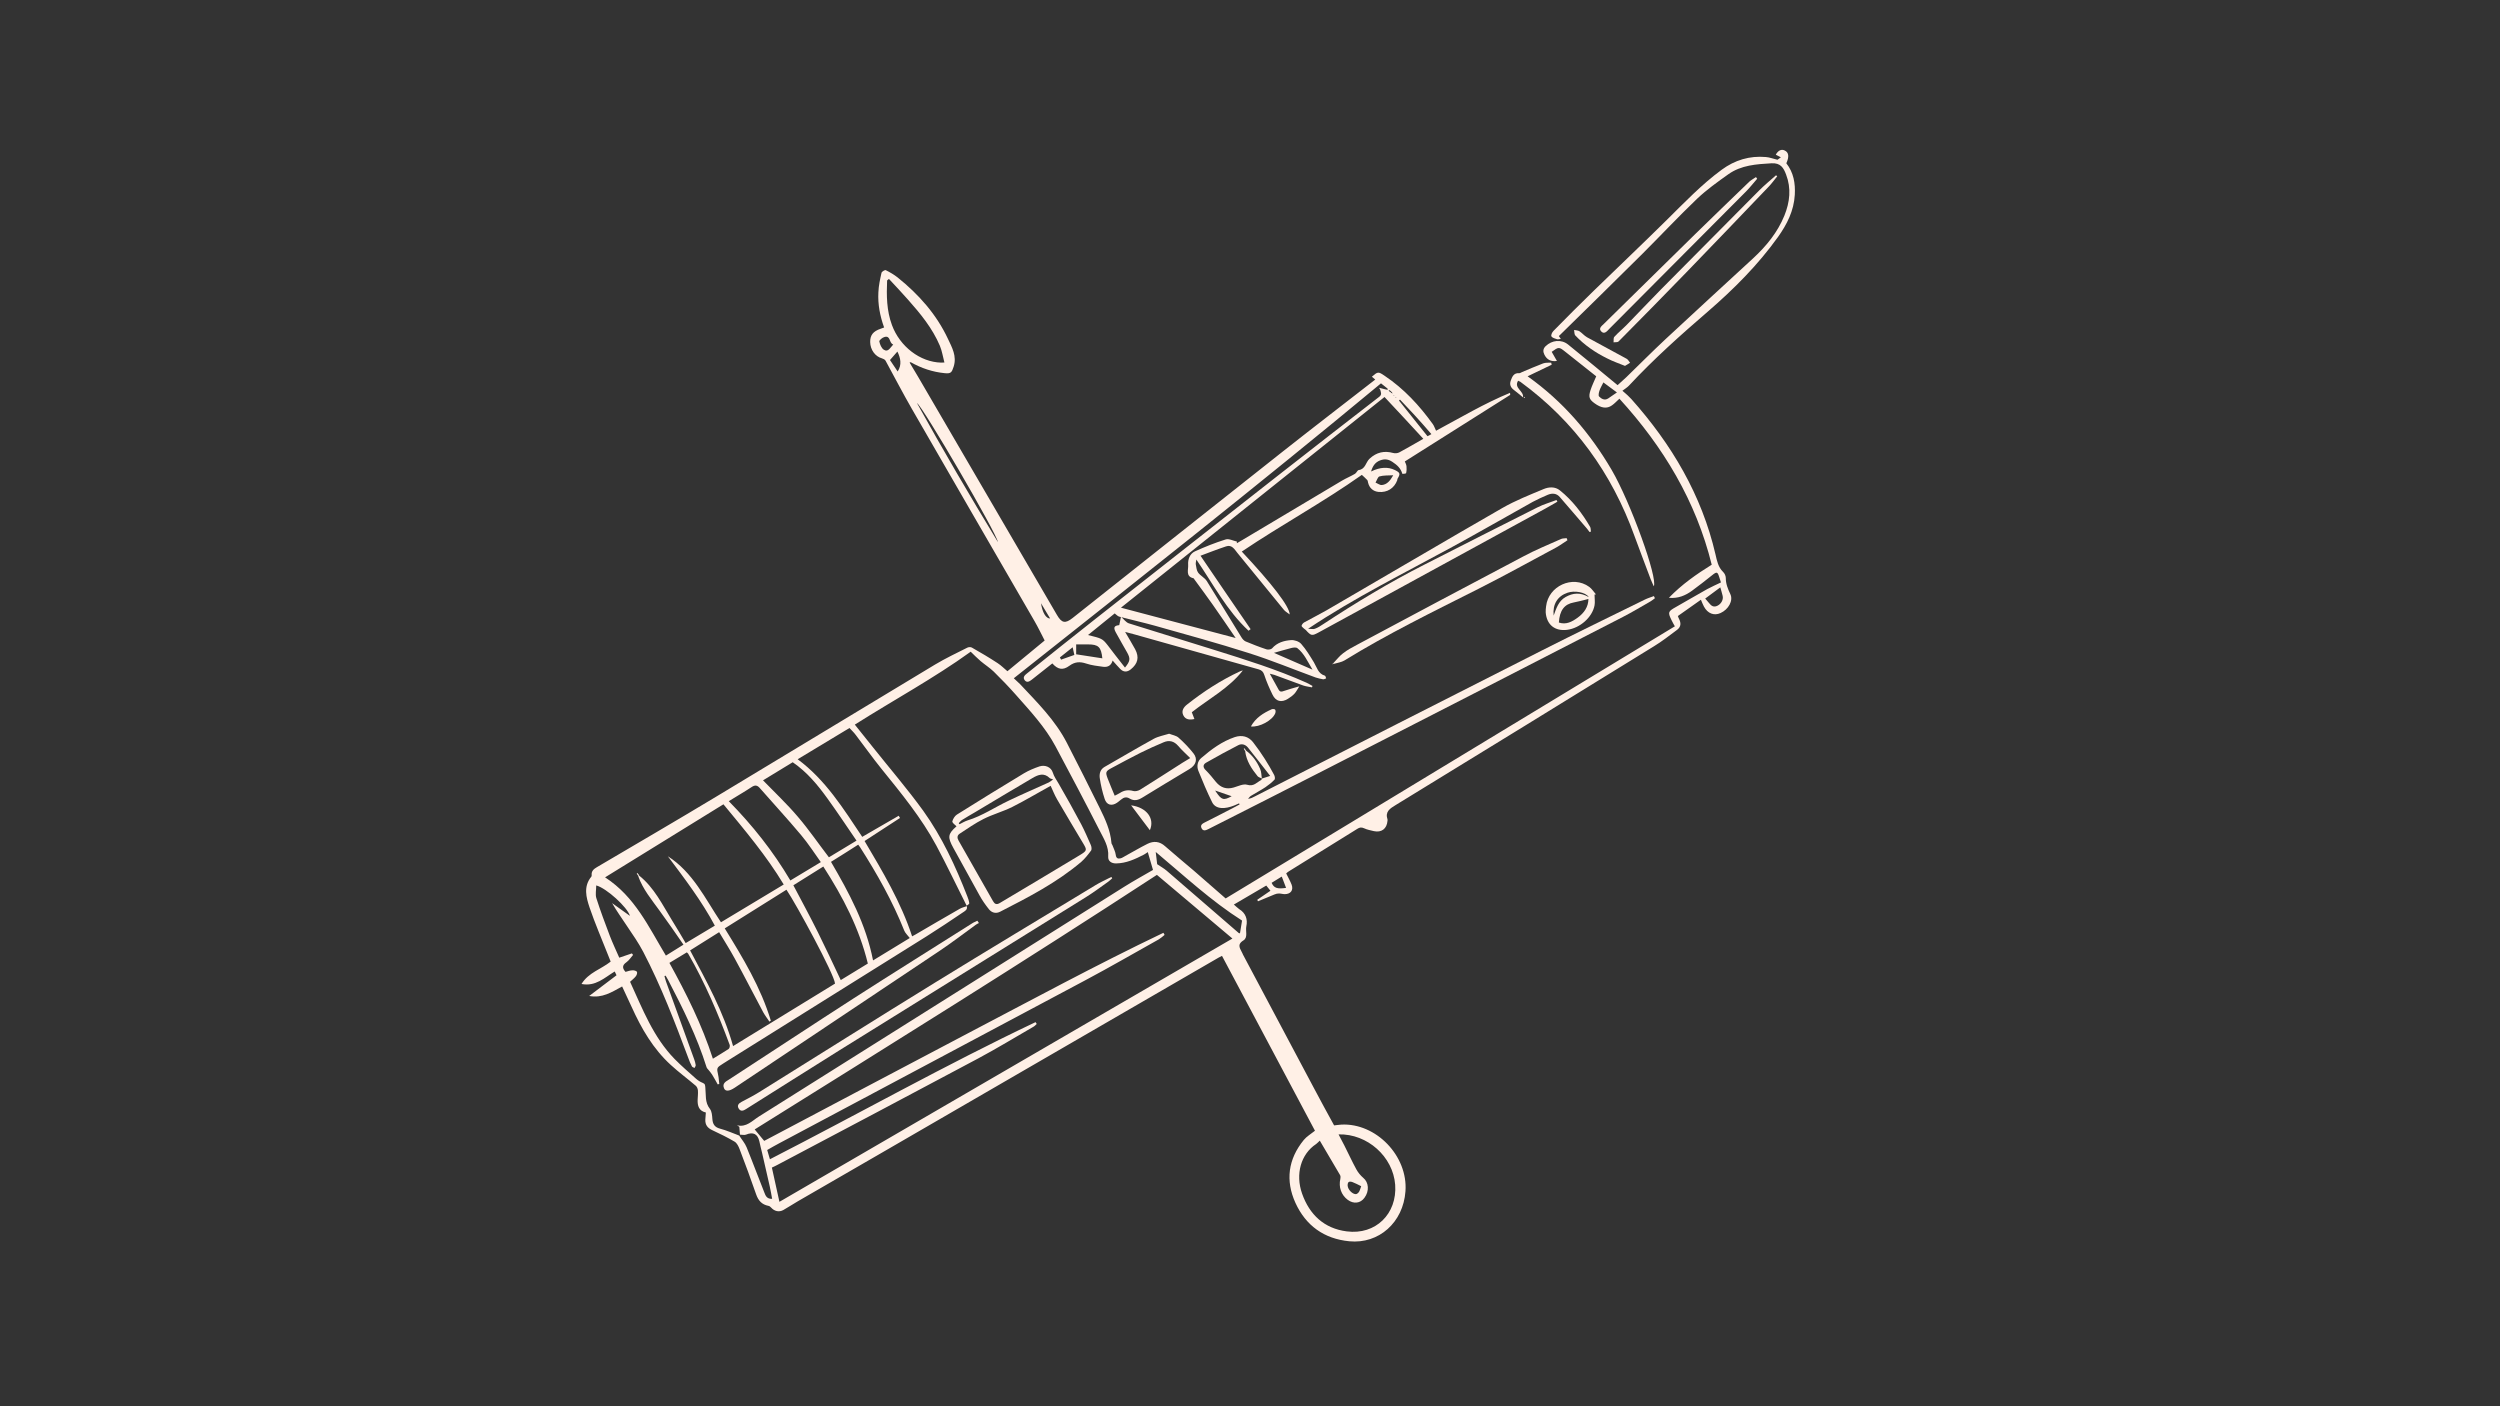<?xml version="1.0" encoding="utf-8"?>
<!-- Generator: Adobe Illustrator 27.6.0, SVG Export Plug-In . SVG Version: 6.00 Build 0)  -->
<svg version="1.1" id="Layer_1" xmlns="http://www.w3.org/2000/svg" xmlns:xlink="http://www.w3.org/1999/xlink" x="0px" y="0px"
	 viewBox="0 0 1920 1080" style="enable-background:new 0 0 1920 1080;" xml:space="preserve">
<rect x="0" y="0" width="1920" height="1080" fill="#333333" stroke="none"/>
<style type="text/css">
	.st0{fill:#FFF0E6;}
</style>
<g id="hubble">
	<g>
		<path class="st0" d="M1065.9,299.3c-0.1-0.3-0.2-0.6-0.3-0.9c-1.9-1.5-3.8-3-5-4c-93.1,77.3-187.6,151.7-282,226.5
			c1.5,1.4,3.2,2.9,4.8,4.5c13.2,14.1,27,27.7,36,45.2c8.5,16.6,17,33.3,25.2,50c4.2,8.5,8.2,17.1,9,26.8c0,0.6,0.5,1.1,0.7,1.6
			c0.9,2.5,2.3,5,2.6,7.5c0.3,2.7,1.7,3.2,3.7,2.7c1.3-0.3,2.4-1.2,3.6-1.8c5.7-3.1,11.2-6.4,17-9.3c4.8-2.4,9.4-2,13.6,1.8
			c7.3,6.4,14.8,12.6,22.2,18.9c8.3,7.2,16.5,14.4,24.3,21.2c115.3-69.8,230.2-139.5,345-209c-0.6-1.1-1.7-2.8-2.5-4.6
			c-3-6.1-2.8-6.8,3.1-10.1c8.1-4.6,16.1-9.3,24.3-13.9c3.3-1.8,6.8-3.3,10.5-5.1c-0.3-0.9-0.8-2.5-1.3-4c-1.3-4.2-1.9-4.4-5.4-1.6
			c-5.2,4.1-10.3,8.2-15.7,12.1c-4.9,3.5-10.4,6-17.6,5.3c10.1-10.4,21.3-18.2,32.9-25.4c-12.1-48.9-37.2-90.6-70.9-127.5
			c-2.2,2-3.8,3.8-5.7,5.1c-3.9,2.8-8.2,2.2-13.4-1.6c-4-2.9-4.8-4.8-3.1-10c1.1-3.5,2.8-6.9,4.4-10.7c-7.7-6.1-15.7-12.5-23.7-18.8
			c-4.9-3.9-5.1-3.9-10.5,0c1.3,2.2,2.6,4.5,4,7c-4.6,0.7-7.7-1-9.6-4.8c-1.2-2.4-1.1-4.5,0.9-6.5c4.8-4.7,12.1-5.5,17.3-1.3
			c12.7,10.2,25.1,20.6,38,31.2c2.1-1.9,4.4-4,6.7-6.1c10.1-9.8,20-19.8,30.3-29.4c22.3-20.8,44.9-41.4,67.3-62.1
			c10-9.3,18.6-19.8,23.8-32.6c4.2-10.4,5.4-20.9,1.3-31.6c-1.9-5-4.1-9-11.2-8.6c-11.7,0.7-23.2,1.4-33.1,8.4
			c-8.3,5.9-16.7,11.9-24.1,18.9c-14.3,13.7-27.9,28.2-41.9,42.2c-21.3,21.2-42.8,42.2-64.2,63.2c0.5,0.7,0.9,1.3,1.5,2.2
			c-1.3,0.1-2.2,0.5-3,0.2c-1.5-0.5-3.5-1-4.2-2.2c-0.5-0.9,0.5-3.1,1.5-4.1c10.3-10.5,20.7-20.9,31.2-31.1
			c18.6-18.1,37.4-35.9,55.8-54.1c13.6-13.4,26.7-27.2,42.2-38.6c10.2-7.5,21.5-10.9,34-9.8c2.8,0.2,5.5,1.3,8.9,2.1
			c0.3-0.2,1.4-1,2.6-1.9c-1.6-0.8-2.8-1.4-3.9-2c1.8-3.3,4.4-4.5,6.9-3.2c3.1,1.5,3.5,4.7,1.2,9.8c5.6,7.1,7,15.4,6.5,24.2
			c-0.7,12.3-6,22.7-12.9,32.4c-15.4,21.5-34,40.1-53.9,57.3c-21,18.1-41.6,36.5-60.5,56.8c-1.4,1.5-3.3,2.6-5.1,4
			c2,1.8,3.1,2.6,4,3.5c1,0.9,2,1.9,2.9,2.9c30.9,34.7,54,73.6,64.6,119.3c1.1,4.8,2,9.7,5.8,13.4c1.2,1.1,2.1,3.1,2.1,4.6
			c0,4.6,1.6,8.5,3.5,12.5c2.4,5-1.5,11.8-7.5,14.5c-5,2.3-9.9,0.4-12.8-5c-0.8-1.5-1.4-3.1-2.3-5.2c-6,4.3-11.9,8.4-17.7,12.5
			c0.4,1.1,0.6,1.7,0.9,2.2c1.7,3.3,1.5,6.2-1.6,8.5c-5.8,4.3-11.5,8.8-17.6,12.5c-66,40.7-132.1,81.4-198.3,121.9
			c-4.4,2.7-8.4,5-6.4,11.1c0.1,0.3,0,0.8,0,1.1c-0.5,6.1-4.6,9.2-10.5,7.9c-2.5-0.6-5.2-1.1-7.5-2.2c-2-0.9-3.4-0.7-5.1,0.4
			c-17.6,10.9-35.2,21.8-52.7,32.7c-0.8,0.5-1.5,1.1-2,1.6c1.5,3.1,3.1,5.8,4.2,8.7c1.5,4.2-0.8,7.2-5.3,7.2c-1.5,0-3-0.5-4.4-0.5
			c-1.1,0-2.3,0.2-3.4,0.7c-4.3,1.7-8.5,3.5-12.8,5.3c-0.2-0.4-0.4-0.8-0.5-1.2c3.3-2.3,6.7-4.6,10.1-6.9c-1-1.3-2.1-2.6-3.2-4
			c-8.2,4.8-16.4,9.6-24.9,14.6c1.7,1.4,2.8,2.6,4.1,3.5c5.1,3.1,6.6,7.9,5.5,13.1c-0.8,3.7,1.4,8.6-2.2,10.9
			c-5.7,3.5-2.1,6.7-0.7,10.2c0.1,0.2,0.2,0.5,0.3,0.7c18,34,36,67.9,54.1,101.8c5.2,9.9,10.6,19.7,15.9,29.4c2-0.2,3.8-0.5,5.5-0.6
			c26.7-1.4,51.3,24.1,49.3,51.2c-1.7,23.9-20.4,40.6-43.1,38.4c-19.4-1.9-33.4-12-41.4-29.5c-7.8-17.2-5.6-33.6,6.4-48.3
			c2.2-2.7,5.5-4.6,8.6-7.1c-23.5-44.1-47.4-89.2-71.4-134.3c-1.2,0.6-2,1-2.7,1.4c-85.2,49.4-170.5,98.8-255.8,148.2
			c-22.4,13-44.9,25.9-67.3,38.9c-3.7,2.2-7.3,4.5-11.1,6.7c-3.3,1.8-6.8,1-9.4-1.9c-0.5-0.6-1.3-1.2-2-1.3c-5.1-1-7.8-4-9.5-8.9
			c-4-11.6-8.3-23.2-12.7-34.7c-0.8-2.1-2-4.6-3.8-5.7c-5.4-3.2-11.1-6-16.9-8.7c-3.8-1.7-5.8-4.1-5.6-8.3c0.1-1.7,0.2-3.5,0.4-5.4
			c-5.3-1.2-6.5-5.1-6.3-9.9c0.1-2.4,0.4-4.7,0.2-7.1c-0.1-1.2-0.7-2.7-1.6-3.5c-6.3-5.4-13.1-10.4-19.2-16
			c-13.6-12.4-22.6-28-30.1-44.6c-2.4-5.2-4.8-10.3-7.3-15.7c-8,4.4-15.4,9.2-25.3,7.3c6.9-5.2,13.9-10.5,21-15.9
			c-0.3-0.7-0.8-1.7-1.4-2.9c-7.9,4.8-14.7,11.7-25.5,9.6c5.4-8.8,15-11.3,22.4-17.2c-0.6-1.6-1.4-3.3-2-5
			c-4.8-12.2-10-24.2-14.2-36.5c-2.6-7.8-4.9-16.2,1.4-23.8c0.2-0.2,0.2-0.7,0.2-1.1c-0.3-3.1,1.6-4.7,4-6.1
			c30.6-18,61.3-35.9,91.7-54.2c56.1-33.7,111.9-67.7,168-101.4c8-4.8,16.5-8.8,24.8-13c1-0.5,2.7-0.6,3.6,0
			c6.7,3.8,13.3,7.7,19.7,11.9c2.9,1.9,5.3,4.4,7.5,6.2c9.8-8.1,19.2-15.9,28.6-23.6c-2.6-5-5-10.1-7.8-14.9
			c-31.4-54.3-62.9-108.6-94.2-163c-7-12.2-13.5-24.7-20.2-37c-0.5-0.9-1.8-1.5-2.8-1.8c-5.1-1.4-8.9-6.5-9-12.5
			c-0.1-5.3,2.3-8.3,8-10.2c0.9-0.3,1.8-0.7,2.7-1c-3.2-8.9-4.9-17.8-4.4-27c0.2-5.1,1.3-10.1,2.4-15c0.2-0.9,2.7-2.4,3.3-2
			c3.2,1.6,6.3,3.4,9.1,5.6c16.2,13,29.9,28.4,38.7,47.3c3,6.4,6.9,13.1,4.3,21.2c-1.4,4.3-2,5.5-6.8,5c-9.3-0.9-18-3.8-26.1-8.4
			c-0.3,0-0.6,0-0.9,0.1c0.1,0.2,0.2,0.5,0.3,0.7c2,3.4,4.1,6.8,6.1,10.2c35.6,61,71.1,122,106.7,183c3.7,6.4,6.4,6.9,12.1,2.4
			c54-42.8,108-85.7,162.1-128.4c23.3-18.4,46.8-36.4,70.3-54.7c-0.6-0.5-1.6-1.3-2.6-2.2c4.6-3.9,4.8-4.1,9.8-0.7
			c14.8,9.9,26.7,22.8,37,37.1c1.1,1.5,1.6,3.4,2.5,5.1c18.7-10,36.9-20.9,56.8-29.1c0.1,0.9,0.2,1.5,0.1,1.6
			c-26.9,17-53.8,34-80.9,51.1c0.2,0.6,1.1,2.1,1.3,3.6c0.2,1.8,0.1,3.7-0.3,5.4c-0.1,0.4-2.8,0.6-2.9,0.5c-1.2-4.3-4-6.8-7.8-9.3
			c-3.4-2.2-6.2-2.2-9.3-1c-3.7,1.4-5.7,4.3-6.9,8.5c6.9-3.4,13-3.7,18.3-1.1c4.1,2,4.3,2.9,2,6.7c-0.2,0.3-0.1,0.8-0.2,1.1
			c-2.3,6.2-7.7,9.6-14.3,9c-4.2-0.4-7.1-3-8.1-7.1c-0.2-0.7-0.2-1.5-0.6-2c-1.5-1.6-3.1-3-4.2-4c-29.5,20.9-61.8,38.4-92.2,58.9
			c22.8,24.3,36.7,42.1,36.8,48.3c-1.9-1.5-3.5-2.3-4.5-3.6c-11.9-14.5-23.7-29.1-35.7-43.7c-2.2-2.7-4.2-6.5-8.6-5
			c-6.7,2.2-13.2,4.8-19.7,7.2c13,19.1,25.7,37.8,38.5,56.4c-0.5,0.4-1.1,0.8-1.6,1.2c-16.7-15.5-27.1-35.7-40.1-54.7
			c-0.2,1.5-0.6,2.8-0.4,3.9c0.4,2.1,0.6,4.6,1.8,6.2c1.8,2.4,5,3.9,6.6,6.4c9,14.3,17.7,28.8,26.6,43.2c0.8,1.3,1.9,2.6,3.2,3.2
			c5.3,2.2,10.6,4.3,16.1,6.1c1.2,0.4,3.4,0.1,4.2-0.7c3.9-4.5,9.2-6,14.6-6.4c2.6-0.2,6.2,1,7.9,3c3.7,4.2,6.7,9.2,9.7,14.1
			c2.3,3.8,3.2,8.7,8.4,10.2c0.5,0.1,0.7,1.3,1,2.1c-0.8,0.2-1.6,0.8-2.3,0.7c-1.9-0.3-3.9-0.8-5.8-1.4
			c-17.2-6.3-34.1-13.3-51.5-18.8c-23.8-7.6-48-14.2-72.1-21c-9-2.5-18.1-4.5-27.1-6.9c-1.3-0.3-2.3-1.5-3.6-2.5
			c-6.7,5.4-13.5,10.9-20.5,16.6c10.6,2.6,11.1,2.8,15,7.7c2,2.5,3.9,5.1,5.9,7.7c2.5,3.2,5,6.4,7.5,9.6c4-4.9,4.3-6.8,1.7-11.5
			c-2.9-5.2-6-10.4-8.8-15.6c-2-3.8-1.2-5.1,2.7-5.5c0.4-2,0.8-3.9,1.3-6.4c2.4,2,3.9,4.3,6,5c21.8,6.9,43.8,13.5,65.6,20.4
			c24,7.5,48.1,15,71.1,25.3c1.5,0.7,2.9,1.6,4.4,2.4c-0.1,0.4-0.2,0.7-0.4,1.1c-2.2-0.5-4.5-0.7-6.6-1.4
			c-7.5-2.7-14.9-5.5-22.3-8.2c-0.9-0.3-1.9-0.5-3.5-0.9c2.5,4.5,4.6,8.3,6.7,12.1c1,1.9,2.2,1.9,4,1.2c3.7-1.3,7.5-2.3,12-3.6
			c-1.6,2.5-2.5,4.3-3.8,5.7c-1.4,1.5-3.2,2.8-5,3.9c-5,3.1-9.3,2-11.8-3.2c-2.4-4.9-4.6-9.9-6.3-15.1c-0.8-2.5-2-3.6-4.2-4.3
			c-32-9-63.9-18-95.9-27c-2.1-0.6-4.2-1.1-6.8-1.8c2.8,4.9,5.4,9,7.7,13.3c3.3,6.2,2.1,11.1-3.4,15.5c-2.8,2.2-5.5,2.2-8-0.3
			c-2-2-3.8-4.2-5.9-6.5c-1.1,4-3.9,5.2-7.2,4.8c-4.4-0.6-8.9-1.1-13.1-2.5c-4.8-1.6-8.7-1.4-12.9,1.7c-5,3.7-8.9,2.9-13.1-1.8
			c-5.2,4.2-10.5,8.3-15.8,12.5c-1.8,1.4-3.8,2.6-5.5,0.3c-1.5-2.1,0-3.7,1.7-5c17.5-14,35-28.1,52.6-41.9
			c47.3-37.2,94.6-74.4,142-111.5c25.3-19.8,50.6-39.5,76.1-59.2c2.2-1.7,1.2-3.4,0.8-5.2c-0.2-0.7-0.8-1.3-1-1.7
			c2,0.5,3.8,0.9,5.6,1.4C1065,299.2,1065.4,299.2,1065.9,299.3z M1066.4,299.5c0.2,0.3,0.3,0.6,0.5,1c0.3,0.2,0.6,0.4,0.9,0.6
			s0.6,0.4,0.8,0.7c0.3,0.1,0.6,0.3,0.9,0.4c-0.1-0.2-0.3-0.5-0.4-0.8c-0.3-0.3-0.5-0.5-0.8-0.8c-0.3-0.2-0.6-0.5-0.8-0.7
			C1067.1,299.8,1066.8,299.7,1066.4,299.5z M516.4,707.3c3.5,5.6,6.8,11.2,10.2,17c7.5-4.5,14.9-8.9,22.4-13.4
			c-10.2-19.1-23.3-36.2-36.1-53.3c19.2,12.3,28.6,32.4,40.8,50.7c16.1-9.7,32.1-19.3,48.2-29c-13.3-22.1-29.8-41.6-46.3-61.6
			c-30.4,18.7-60.4,37.3-90.9,56.1c23,14.9,33.5,38.2,46.7,60.1c4.2-2.6,8.5-5.3,13.5-8.4c-6.2-9-12.2-17.7-18.5-26.3
			c-6-8.3-12.7-16.3-16.2-26.2c0.2-0.2,0.4-0.4,0.6-0.6C502.5,681.7,508.8,695,516.4,707.3z M719.1,649.4
			c-11.5-21.4-26.9-40.1-42.1-58.9c-6.9-8.5-13.2-17.5-19.9-26.2c-1.3-1.8-3-3.3-4.7-5.2c-13.4,8.1-26.7,16.1-39.8,24
			c21.4,15.8,35.1,37.9,49.6,59.6c9.3-5.4,18.7-10.8,28-16.2c0.3,0.6,0.7,1.1,1,1.7c-9,5.8-18,11.7-27.2,17.7
			c13.9,23.5,27.9,46.9,36.5,73.2c0.4-0.2,1.5-0.8,2.6-1.4c11.3-6.6,22.5-13.2,33.9-19.7c1.7-1,3.7-1.4,5.5-2.1
			c0.8,2.8-1.5,3.8-3.1,4.9c-9.2,6.2-18.4,12.4-27.8,18.3c-50.8,31.8-101.6,63.5-152.4,95.3c-1.3,0.8-2.5,1.6-3.8,2.4
			c-5.1,3.2-5.1,3.2-3.8,9.1c0.5,2.2,0.5,4.4,0.8,6.6c-0.4,0.1-0.8,0.2-1.2,0.3c-1.4-2.5-2.8-5.1-4.3-7.5c-0.9-1.4-2-2.7-3.1-4
			c-0.4-0.5-0.9-0.9-1.1-1.5c-7.4-23.6-18.3-45.6-29.7-67.4c-0.6-1.1-1.2-2.1-1.8-3.1c-0.3,0.1-0.6,0.2-0.9,0.3
			c0.4,1.4,0.7,2.8,1.2,4.2c7.2,20,14.5,40,21.7,59.9c0.5,1.4,0.9,2.8,1.1,4.3c0.1,0.7-0.6,1.5-0.9,2.2c-0.7-0.4-1.7-0.6-2-1.2
			c-1.1-2.1-2-4.2-2.8-6.5c-10.3-27.6-20.9-55.2-34.5-81.3c-3.6-6.9-8.1-13.4-12.5-19.9c-3.8-5.8-7.9-11.4-11.5-17.7
			c4.6,3.3,9.2,6.5,13.7,9.8c-1.9-6.6-18-21.3-25.9-23.4c0,3.4-0.8,6.9,0.1,9.8c3.1,9.7,6.7,19.3,10.3,28.8
			c2.2,5.7,4.8,11.2,7.3,16.9c3.3-1.1,6.5-2.2,9.7-3.3c0.3,0.4,0.6,0.8,0.9,1.2c-1.7,1.9-3.1,4.2-5.1,5.6c-3.3,2.3-3.3,4.5-0.7,7.4
			c1.7-0.4,3.5-1.2,5.3-1.2c1.2-0.1,3.1,0.4,3.5,1.2s-0.2,2.6-1,3.5c-1.2,1.5-2.8,2.7-4.3,4.1c9.6,20.9,17.8,42.5,34.2,59.3
			c5.2,5.3,10.9,10.2,16.5,15.2c1.5,1.3,3.2,2.4,5,3.1c2,0.8,1.9,1.7,2.1,3.7c0.6,5.5-0.5,11.3,3.5,16.3c1.5,1.9,1.7,5.1,1.9,7.8
			c0.3,3.9,1.7,6.3,5.9,7.4c5,1.3,9.8,3.5,14.7,5.3c1.9,3,4.4,5.8,5.7,9c4.7,11.5,9,23.2,13.6,34.7c0.9,2.3,1.8,5.1,6,4.9
			c-0.6-3.2-1.1-6.3-1.8-9.4c-1.9-8.6-3.9-17.2-5.9-25.8c-0.7-3-1.5-5.9-2.1-8.9c-1.3-5.8-4.8-7.5-10.3-5.2c-1.3,0.5-3,0-4.6,0
			c-0.1-1.7-0.3-3.5-0.5-6c0,0-0.9-0.6-1.8-1.2c7.2,1.8,11.7-3.5,16.8-6.7c93.5-58.8,187-117.6,280.5-176.4c7.3-4.6,15-8.8,22.2-13
			c-1.3-4.5-2.7-9-4-13.7c-0.9,0.6-1.8,1.3-2.9,1.9c-6.8,3.5-13.6,6.7-21.5,6.8c-3.7,0-6.2-1.9-6-5.2c0.6-7.8-3.5-13.9-6.6-20.1
			c-11-21.6-22.4-43.1-33.8-64.5c-8-15-19.6-27.3-30.7-39.9c-5.4-6.1-11-11.9-16.8-17.6c-3.1-3-6.8-5.3-10.1-8.1
			c-2.7-2.3-5.2-4.9-7.6-7.2c-28.1,20.3-59,37-89,56c4.7,5.9,9.4,11.7,14,17.5c12.9,16.2,26.4,31.9,38.5,48.6
			c14.5,20.2,24.9,42.7,33.9,65.8c0.7,1.7,1.3,3.5,1.5,5.3c0.1,0.6-1.3,1.3-2,1.9C734.7,680.4,727.3,664.7,719.1,649.4z M890,721.4
			c-18.8,10.5-37.4,21.3-56.4,31.4c-78.3,41.8-156.7,83.4-235.1,125.2c-3.1,1.6-6.1,3.4-9.3,5.2c0.7,2.4,1.4,4.6,2.1,7.1
			c68.3-35,134.9-72.5,204-105.3c0.3,0.5,0.6,0.9,0.9,1.4c-0.9,0.8-1.7,1.8-2.8,2.3c-14,8.1-27.8,16.5-42,24.1
			c-51.3,27.4-102.7,54.5-154.1,81.7c-1.4,0.8-2.8,1.4-4.5,2.2c2,8.9,3.9,17.8,5.8,26.3c116-67.4,231.9-134.7,347.9-202.2
			c-19.2-16.2-38.7-32.6-58-48.9c-102.3,66.8-205.6,131-308.9,195.5c2.4,2.9,4.7,5.7,7.3,8.8c50.9-26.9,102-54,153.2-80.9
			c51-26.7,101.5-54.1,153.4-78.9c0.3,0.5,0.6,1,0.9,1.6C893,719.2,891.6,720.4,890,721.4z M1063.3,304.9
			C995.5,359,928.4,412.8,860.9,466.7c29.8,7.9,58.9,15.6,88.1,23.3c-6-8.7-11.8-17.4-17.9-26c-4.5-6.4-9.2-12.7-13.8-19
			c-0.2-0.3-0.4-0.8-0.7-0.9c-6.3-1.4-3.8-6.6-4.1-10.3c-0.3-4.2,1.3-8.6,5.3-10.4c7.7-3.5,15.5-6.6,23.5-9.1c2.5-0.8,5.7,1,8.6,1.6
			c0,0.4,0,0.9,0,1.3c1.4-0.8,2.7-1.6,4.1-2.4c25.6-15.2,51.1-30.5,76.7-45.7c3.2-1.9,6.7-3.3,9.9-5.2c1.2-0.7,1.8-2.7,2.9-2.9
			c5.2-0.7,5.3-5.9,8.3-8.7c5.4-5,11.3-6.3,18.2-4.4c1.5,0.4,3.4,0.2,4.7-0.5c6-3.2,11.9-6.7,18.4-10.4
			C1082.9,325.8,1072.9,315.2,1063.3,304.9z M530,729.9c12.6,23.8,25.7,47.2,33,73.5c25.8-15.8,52.1-31.9,78.3-48
			c-0.5-7.1-29.8-61-37.3-72.1c-15.7,9.8-31.3,19.6-47.4,29.7c14,22.7,27.7,45.3,35.4,70.9c-0.4,0.2-0.8,0.5-1.1,0.7
			c-1.6-2.4-3.3-4.6-4.7-7.1c-7.4-13.8-14.5-27.8-22-41.5c-3.7-6.8-7.8-13.2-11.9-20.1C544.6,720.7,537.3,725.3,530,729.9z
			 M1010.8,878.6c-11.7,7.7-16.1,23.1-10.8,38.1c5.7,16.2,17,26.8,34.3,29c22.2,2.9,38.8-13.5,37.2-35.8
			c-1.6-21.5-21.3-39.3-43.5-38.7c1.6,3,3.1,5.8,4.5,8.6c3.1,6.1,5.9,12.3,9.2,18.3c1.3,2.4,3.2,4.7,5.3,6.5
			c4.2,3.4,4.8,10.1,0.9,15.3c-3.1,4.3-8.3,4.9-12.8,1.6c-5-3.7-7.2-9.8-5.7-16.2c0.2-0.9,0.2-2-0.2-2.8
			c-5.1-8.8-10.3-17.6-15.6-26.5C1012.6,876.9,1011.8,877.9,1010.8,878.6z M609.3,679.9c6.3,12,12.8,23.9,18.8,36
			s11.7,24.3,17.6,36.8c6.6-4,13.8-8.4,20.8-12.7c-6.6-27.1-19.1-51.1-34.2-74.5C624.5,670.4,617,675.1,609.3,679.9z M638.2,661.9
			c14,23.9,26.9,48,32.3,75.7c9.6-5.8,19.2-11.7,28.2-17.2c-1.6-2.1-3.4-3.7-4.2-5.6c-9-22.6-20.9-43.7-34-64.2
			c-0.4-0.6-0.9-1.2-1.4-1.9C652.2,653.2,645.2,657.5,638.2,661.9z M586,599.3c9,9.3,18.4,18.1,26.7,27.9
			c8.4,9.8,15.7,20.5,23.9,31.2c6.6-4,13.6-8.2,21.2-12.8c-7.5-10.9-14.6-21.7-22.2-32.2c-7.5-10.4-15.6-20.3-26.8-28
			C601.3,589.9,593.4,594.8,586,599.3z M630.4,662.1c-5.1-7.1-9.7-14.3-15.1-20.7c-10.3-12.3-21.2-24.1-31.8-36.2
			c-2-2.3-3.8-2.4-6.3-0.7c-5.6,3.7-11.4,7-17.5,10.8c18.2,18.5,34,38.4,47.3,60.9C614.9,671.4,622.4,666.9,630.4,662.1z M685,249.6
			c6.1,16.6,21.7,28.5,37.8,28.9c0.5,0,1,0,2.5-0.1c-1.2-4.5-1.8-8.9-3.5-12.9c-5.7-13.4-14.8-24.5-24.3-35.2
			c-4.8-5.5-9.8-10.7-14.8-16.1c-0.5,0.4-0.9,0.8-1.4,1.2C680.8,227,680.9,238.5,685,249.6z M547.5,813.1c4.4-2.7,8.3-5,12.1-7.5
			c0.7-0.5,1.1-2.3,0.8-3.1c-8.9-24.1-19-47.8-31.9-70.1c-0.2-0.3-0.5-0.5-1-1c-4.3,2.6-8.6,5.2-13.4,8.1
			C527.2,763.2,539.1,787.1,547.5,813.1z M888.7,663.7c2.8,1.9,5.2,3.2,7.3,5c18.5,15.9,36.9,32,55.4,47.9c0.2,0.1,0.5,0.1,0.9,0.2
			c0.5-3.4,1.1-6.7,1.6-9.8c-23.8-15.1-44.3-34.3-66.3-52.7C888,658.2,888.4,661.4,888.7,663.7z M766.4,416.3
			c-0.9-6.6-57.6-103.9-62.2-106.8C724.2,345.6,745,381.1,766.4,416.3z M1008,514.3c-3.8-6.3-6.4-12.4-11.6-16.5
			c-1-0.8-3.3-0.5-4.8-0.1c-4.4,1.1-8.8,2.5-13.2,3.7C987.6,505.4,997.2,509.6,1008,514.3z M826.5,502.5c6.6,1,13.2,2.1,20.1,3.1
			c-0.9-8.7-3-10.7-11-10.7c-3,0-5.9,0-9.1,0C826.5,497.7,826.5,500,826.5,502.5z M1312.6,463.2c1.7,2.2,3.6,3.4,6.4,2
			c2.9-1.4,4.7-4.7,4-7.6c-0.5-2.2-1.2-4.3-1.8-6.5c-3.7,2.7-7.5,5.5-11.6,8.6C1310.7,461,1311.7,462.1,1312.6,463.2z M1231.4,293.7
			c-1.1,2.3-2.3,4.2-3,6.3c-0.5,1.4-1,3.8-0.3,4.5c1.8,1.8,4.2,3.3,7,1.5c2.2-1.4,4.2-3,6.7-4.6
			C1238.2,298.7,1234.9,296.3,1231.4,293.7z M679.3,258.8c-1.6,0.4-4.1,2.5-4,3.4c0.5,2.3,1.6,5.2,3.5,6.4c3.3,2.1,4.8-1.5,7.2-4
			C682.6,263.4,684.2,257.5,679.3,258.8z M1059.4,365.9c-1.3,0.4-2,3.1-3,4.7c1.7,0.7,3.4,2.1,4.9,1.9c3.8-0.4,6.2-3,8.7-7.5
			C1065.9,365.2,1062.5,365,1059.4,365.9z M1099.3,333.4c-4.1-4.7-8-9.3-12.1-13.7c-3.9-4.3-8-8.5-12-12.8c-0.3,0.2-0.5,0.5-0.8,0.7
			c7.2,9,14.4,18,21.9,27.4C1096.8,334.9,1097.9,334.2,1099.3,333.4z M1038.8,907.9c-0.9-0.4-2.4-0.6-3-0.1
			c-0.7,0.5-0.9,1.9-0.8,2.9c0.3,3,3.6,6.4,6.3,6.4c0.8,0,2-1,2.5-1.9c0.8-1.4,1.1-3,1.6-4.2
			C1042.8,909.7,1040.9,908.7,1038.8,907.9z M689.4,285.3c3.4-5.2,2.2-10.4-0.2-15.3c-1.7,2-3.6,4.1-5.7,6.5
			C685.3,279.2,687.4,282.4,689.4,285.3z M984.4,673.2c-2.8,1.7-5.3,3.2-7.8,4.8c1.8,4,4.2,4.9,11.1,3.9
			C986.6,678.9,985.6,676.2,984.4,673.2z M823.8,497.1c-3.4,2.7-6.6,5.2-9.8,7.8c0.3,0.6,0.6,1.1,0.9,1.7c3.3-1.2,6.7-2.3,10.2-3.6
			C824.7,501,824.3,499.2,823.8,497.1z M799.5,463.3c1,7,3.8,11.8,7,11.7C804.1,471.1,802,467.6,799.5,463.3z M1072.1,305.5
			c0.1-0.2,0.2-0.3,0.2-0.5c0-0.1-0.1-0.2-0.2-0.2c-0.1,0.2-0.2,0.3-0.3,0.5C1071.9,305.3,1072,305.4,1072.1,305.5z M1070.8,303.7
			c-0.1-0.1-0.2-0.3-0.3-0.4c-0.1,0.1-0.2,0.2-0.2,0.3s0.1,0.2,0.2,0.3C1070.6,303.8,1070.7,303.7,1070.8,303.7z"/>
		<path class="st0" d="M1271,459.4c-1.1,0.8-2.2,1.8-3.3,2.4c-7,4-13.9,8.2-21.1,11.9c-76.2,39.2-152.5,78.4-228.8,117.4
			c-29.8,15.3-59.7,30.4-89.5,45.5c-2,1-4.2,2.1-5.5-0.5s0.9-3.7,2.9-4.7c7.8-3.9,15.5-7.9,23.2-11.9c1-0.5,2.1-1.1,3.1-1.7
			c-0.1-0.3-0.3-0.6-0.4-0.8c-1.2,0.5-2.5,1.1-3.7,1.6c-6.9,2.8-14.2,3.2-17-2.5c-3.9-7.9-7.3-16-10.6-24.2
			c-1.3-3.4-0.7-7.2,2.2-9.7c7.8-6.7,16-12.8,25.8-16.1c5.5-1.8,10.5-0.6,14.1,4c3.2,4.1,6.2,8.4,9,12.8c2.6,4,4.9,8.1,7.1,12.2
			c0.6,1,0.9,3.1,0.3,3.7c-2.1,2.2-4.5,4.1-7,5.8c-3.6,2.4-7.5,4.4-11.2,6.7c-0.8,0.5-1.4,1.5-2.1,2.2c2.1-0.2,3.6-1,5.1-1.8
			c73.4-37.4,146.8-74.8,220.3-112c26.3-13.3,52.8-26.2,79.3-39.2c2.2-1.1,4.7-1.8,7-2.7C1270.5,458.6,1270.8,459,1271,459.4z
			 M933.1,606.7c0,0,0.1,0.1,0.1,0.3c0.2,0.3,0.4,0.7,0.6,1c4.4,6.5,5.9,6.9,12.1,3.5c-3.7-1.3-8.2-2.8-12.7-4.4
			C933.1,606.9,933.1,606.8,933.1,606.7z M975.5,595.9c-6-7.6-11.4-14.8-17.1-21.8c-1.9-2.3-4.7-3.2-7.4-1.8
			c-8.3,4.3-16.7,8.8-24.8,13.5c-2.4,1.4-2.5,3.6-0.1,5.8c2.8,2.8,5.3,5.9,7.8,9c3.7,4.4,8.1,5.8,13.6,4.2c3.4-1,7.4-3,10.3-2.1
			c5.2,1.6,7.5-2,10.9-3.7c0.2-0.1,0.3-0.7,0.4-1.1L969,598C971,597.4,972.8,596.8,975.5,595.9z"/>
		<path class="st0" d="M1195.4,384c-4.9,1.9-10,3.3-14.7,5.7c-29,14.5-57.9,29.3-86.9,44c-26.8,13.6-52.4,29.1-77.5,45.6
			c-2.1,1.4-4.2,2.8-6.5,3.6c-1.3,0.5-3,0-5.2,0c36.1-24.1,74-42.8,111-63c20.7-11.3,41-23,61.6-34.5c3.7-2,7.6-3.7,11.5-5.4
			c3.4-1.4,6.7-1.2,9.2,1.7c7,8,13.9,16.2,20.9,24.3c0.7,0.8,1.3,1.7,2,2.6c0.3-0.1,0.6-0.2,1-0.3c-0.2-1.3,0-2.7-0.6-3.7
			c-6.2-10.6-13.6-20.3-23.2-28c-3.7-3-8.5-2.7-12.5-1c-10.8,4.5-21.7,8.8-31.8,14.6c-45.1,25.9-89.9,52.4-134.9,78.5
			c-5.6,3.2-11.4,6.1-17,9.2c-1,0.5-1.9,1.6-2.2,2.7c-0.1,0.5,1.2,1.5,1.9,2.2c0.3,0.3,0.8,0.5,1.2,0.9c4.4,4.8,4.8,4.8,10.2,1.9
			c58-31.7,115.9-63.3,173.9-95c2.7-1.5,5.4-3,8.1-4.6c0.4-0.2,0.8-0.5,1.2-0.8C1195.8,384.9,1195.6,384.4,1195.4,384z"/>
		<path class="st0" d="M1173.2,289c6.3-3,12.4-6,18.5-8.9c-0.1-0.5-0.3-1.1-0.4-1.6c-2.1,0.1-4.3-0.1-6.2,0.6
			c-5.6,2.1-11,4.5-16.5,6.8c-0.6,0.3-1.3,0.8-1.9,0.7c-4.1-0.3-5.3,2.6-6.4,5.6c-1.2,3.1-0.1,5.5,2.5,7.4c2.3,1.7,4.4,3.6,6.9,5.6
			c0.7-5.1-7.3-7.1-3.8-12.8c0.7,0.3,1.2,0.5,1.7,0.8c41.6,30.4,70.3,70.3,87.7,118.5c4,11.1,8.3,22,12.4,33.1
			c0.7,1.8,1.6,3.6,2.4,5.5c3.3-6.1-17.8-64.5-32.4-89.5C1221.2,332.7,1200.4,308.3,1173.2,289z"/>
		<path class="st0" d="M1024.6,509.8c2.7-0.8,5.7-1.2,8-2.6c33.1-20.4,68-37.4,102.7-54.9c20.2-10.2,40-21.2,60-31.9
			c2.9-1.6,5.7-3.7,8.5-5.5c-0.2-0.5-0.4-1.1-0.6-1.6c-1.4,0.2-3,0.1-4.2,0.6c-9.9,4.4-19.9,8.5-29.4,13.6
			c-42.6,22.4-85.1,45.1-127.6,67.8c-3.6,1.9-7.3,3.9-10.5,6.4c-2.8,2.1-5,5-7.5,7.6C1024.2,509.4,1024.4,509.6,1024.6,509.8z"/>
		<path class="st0" d="M905.1,566.5c4.2,3.7,8.1,7.8,11.5,12.1c3.5,4.4,1.9,9.1-3.2,12.1c-12,7.2-24,14.4-36,21.8
			c-3.2,2-6.3,2.9-9.8,0.8c-2.4-1.5-4.5-1-6.5,0.7c-1.1,0.9-2.1,1.7-3.2,2.5c-4.1,2.8-8,1.8-9.5-2.9c-1.7-5.1-2.9-10.3-3.7-15.5
			c-0.6-3.5,0.1-7.1,3.6-9.1c12.6-7.2,25.1-14.6,37.8-21.6c3.5-1.9,7.7-2.6,11.8-3.9C900.4,564.5,903.3,564.9,905.1,566.5z
			 M904.9,572.9c-3.2-3.7-6.9-4.7-11.3-2.8c-5.9,2.5-11.8,5.1-17.6,8c-7.5,3.8-15,7.8-22.4,11.8c-4.5,2.4-4.7,3.2-2.9,8
			c1.6,4.3,3.5,8.5,5.4,13.2c1.5-0.8,2.8-1.3,4-2.1c3.2-2.1,6.5-2.6,10.3-1.5c1.5,0.4,3.7-0.1,5.2-1c11-6.8,21.8-13.9,32.7-20.8
			c1.8-1.1,3.6-2.2,5.8-3.5C910.8,578.9,907.6,576.1,904.9,572.9z"/>
		<path class="st0" d="M1348.6,136c-1.7,1.2-3.7,2.2-5.2,3.6c-14,13.5-28,27-41.9,40.6c-23.2,22.8-46.4,45.6-69.6,68.4
			c-1.7,1.7-4.6,3.6-2,6.1c2.3,2.2,4.3-0.3,5.9-2c35.2-35.3,70.3-70.7,105.5-106c2.9-3,5.5-6.3,8.2-9.4
			C1349.3,136.9,1348.9,136.4,1348.6,136z"/>
		<path class="st0" d="M1364,134.6c-4.4,3.9-8.9,7.6-13.1,11.8c-25.2,25.3-50.4,50.7-75.5,76.1c-8.7,8.8-17.1,17.8-25.7,26.6
			c-3.2,3.3-6.8,6.2-9.9,9.6c-0.8,0.9-0.4,2.8-0.6,4.2c1.3-0.2,3.1,0.1,3.8-0.6c17.3-17.5,34.7-35.1,51.8-52.8
			c21.3-22,42.5-44.1,63.7-66.3c2.3-2.4,4.3-5.2,6.4-7.8C1364.6,135.1,1364.3,134.9,1364,134.6z"/>
		<path class="st0" d="M1224.6,465c-1.8,9.2-11.2,17.4-21,18.7c-9.4,1.2-15.7-3.8-16.5-13.3c-0.1-1.6,0.1-3.2,0.3-4.8
			c1.8-15.6,20.4-24.1,33.1-14.9c2.1,1.5,3.6,4,5.2,5.8c-0.1,0-0.7,0.1-1.1,0.1C1224.6,459.6,1225.1,462.4,1224.6,465z
			 M1211.6,474.4c5-3.6,8.3-8.4,8.3-14.4c-3.9,1-7.6,2-11.3,2.7c-7.1,1.3-10.8,6-11.4,15.4C1202.8,480,1207.3,477.5,1211.6,474.4z
			 M1203.9,455.2c-7.7,2.6-11.6,8.8-10.7,17.6c2-5.5,3.7-11.2,9.2-14.3c5.5-3.1,11.2-3.8,17.8,0.1
			C1217.7,454.7,1209.2,453.4,1203.9,455.2z"/>
		<path class="st0" d="M954.5,514.9c-0.8,0.2-1.6,0.4-2.4,0.8c-14.6,6.8-28,15.5-40.6,25.5c-2.5,2-4.4,4.8-2.7,8.2s5,3.6,8.5,2.8
			c-0.6-1.6-1.2-3.2-2-5.2C928.5,536.6,943.8,528.6,954.5,514.9z"/>
		<path class="st0" d="M1248,281c1.6-1,2.8-1.6,3.9-2.4c-0.9-1-1.5-2.5-2.7-3.1c-10.1-5.6-20.3-10.9-30.4-16.5
			c-2.1-1.2-3.8-3.3-5.8-4.6c-1.1-0.7-2.7-0.7-4.1-1c0.3,1.4,0.1,3.3,0.9,4.2c7,7.4,15.3,13.1,24.4,17.6
			C1238.6,277.5,1243.3,279.1,1248,281z"/>
		<path class="st0" d="M960.7,557.9c6.5,0.8,16.5-4.6,18.7-10.1c0.3-0.8,0.4-2.2-0.1-2.8c-0.4-0.5-1.9-0.6-2.6-0.3
			C970.2,547.6,964.3,551.3,960.7,557.9z"/>
		<path class="st0" d="M868.7,618.5c4.9,6.5,9.7,12.8,14.4,19.1C887,628.7,880.7,620.1,868.7,618.5z"/>
		<path class="st0" d="M1170.2,305.2c0.1,0.2,0.3,0.4,0.4,0.6c0.2-0.2,0.4-0.4,0.5-0.6c0-0.1-0.3-0.3-0.4-0.5
			C1170.5,304.9,1170.3,305.1,1170.2,305.2z"/>
		<path class="st0" d="M1023.9,509.2c-0.2,0.3-0.4,0.7-0.7,1c0.5-0.1,0.9-0.3,1.3-0.5C1024.4,509.6,1024.2,509.4,1023.9,509.2z"/>
		<path class="st0" d="M731.4,630.8c0.5-1.9,1.8-4.1,3.5-5.2c17.1-10.7,34.2-21.3,51.5-31.7c3.7-2.2,7.8-3.9,11.9-5.3
			c4.3-1.4,8.9,0.5,10.2,4.6c1,3.2,2.8,5.7,4.4,8.4c6,10.3,11.8,20.8,17.4,31.3c2.8,5.3,5.1,10.8,7.5,16.2c0.5,1.2,0.8,3.3,0.1,4.2
			c-2.3,3.1-4.7,6.2-7.6,8.7c-18.8,15.9-40.5,27.1-62.2,38.2c-3.3,1.7-6.5,0.8-8.7-2c-2.6-3.3-5.1-6.8-7.1-10.5
			c-6.8-12.2-13.4-24.4-20.2-36.6c-4.5-8.2-4.2-10.6,2.5-16.5C733.2,633.3,731.2,631.8,731.4,630.8z M777.5,619.7
			c-7.2,3.6-15.1,5.7-22.2,9.3c-6.4,3.2-12.3,7.4-18.3,11.3c-2,1.3-2,3.3-0.8,5.3c8.8,15.5,17.6,30.9,26.4,46.4
			c1.2,2.1,2.5,3.1,5.1,1.6c20.5-12.3,41.1-24.4,61.5-36.8c5.9-3.6,5.8-3.9,2.3-9.7c-6.5-11-13.2-22-19.6-33.1
			c-2-3.4-3.4-7.1-5-10.5C797.2,608.8,787.5,614.7,777.5,619.7z M806.2,597.6c-4.4-4.4-8.9-2.6-13.2-0.1
			c-14.8,8.7-29.5,17.5-44.2,26.3c-3.3,2-6.7,3.8-9.9,5.9c-1,0.6-1.8,1.7-2.6,2.5c0.2,0.3,0.4,0.5,0.6,0.8c2-1,4-2.2,6.1-2.9
			c11.4-3.5,21.1-10.2,31.7-15.2c10.2-4.9,20.5-9.3,30.8-14c1-0.5,1.9-1.3,3.3-2.3C807.3,598,806.6,598,806.2,597.6z"/>
		<path class="st0" d="M853.5,673.5c-4.1,2.1-8.4,4-12.3,6.4c-41.1,24.9-82.3,49.6-123.2,74.8c-45.2,27.8-90,56.1-135,84.1
			c-4.3,2.7-8.9,5-13.4,7.4c-2.3,1.2-3.8,2.8-2.2,5.3c1.5,2.3,3.5,1.6,5.5,0.3c24-15.1,48-30.3,72-45.3
			c62.9-39.1,125.9-78.2,188.8-117.3c6-3.7,11.7-8,17.5-12.1c1.1-0.8,2-1.7,3-2.6C853.9,674.1,853.7,673.8,853.5,673.5z"/>
		<path class="st0" d="M750.6,707.1c-1.1,0.5-2.2,1-3.3,1.6c-30.5,19.3-61.1,38.4-91.5,57.9c-32,20.6-63.8,41.6-95.8,62.4
			c-2.5,1.6-5.6,3-3.9,6.9c1.1,2.5,4,2.2,8.1-0.5c52.5-35.1,105-70.1,157.5-105.2c9.4-6.3,18.4-13.2,27.6-19.9
			c0.8-0.6,1.7-1,2.5-1.4C751.4,708.2,751,707.7,750.6,707.1z"/>
		<path class="st0" d="M490.9,672.2c-0.4-0.6-0.9-1.2-1.3-1.7c-0.2,0.1-0.4,0.2-0.6,0.4c0.4,0.7,0.9,1.3,1.3,2
			C490.5,672.6,490.7,672.4,490.9,672.2z"/>
		<path class="st0" d="M956.3,577.1c1,7.4,4.9,13.3,9.5,19c0.8,0.9,2.2,1.2,3.4,1.8l-0.1,0.1c-0.4-2.5-0.3-5.2-1.3-7.4
			c-2.4-5.6-5.9-10.5-10.9-14.2C956.8,576.7,956.5,576.9,956.3,577.1z"/>
		<path class="st0" d="M957,576.4c-0.4-0.6-0.8-1.2-1.2-1.7c-0.2,0.1-0.4,0.2-0.6,0.3c0.4,0.7,0.8,1.4,1.2,2.1
			C956.5,576.9,956.8,576.7,957,576.4z"/>
	</g>
</g>
</svg>
